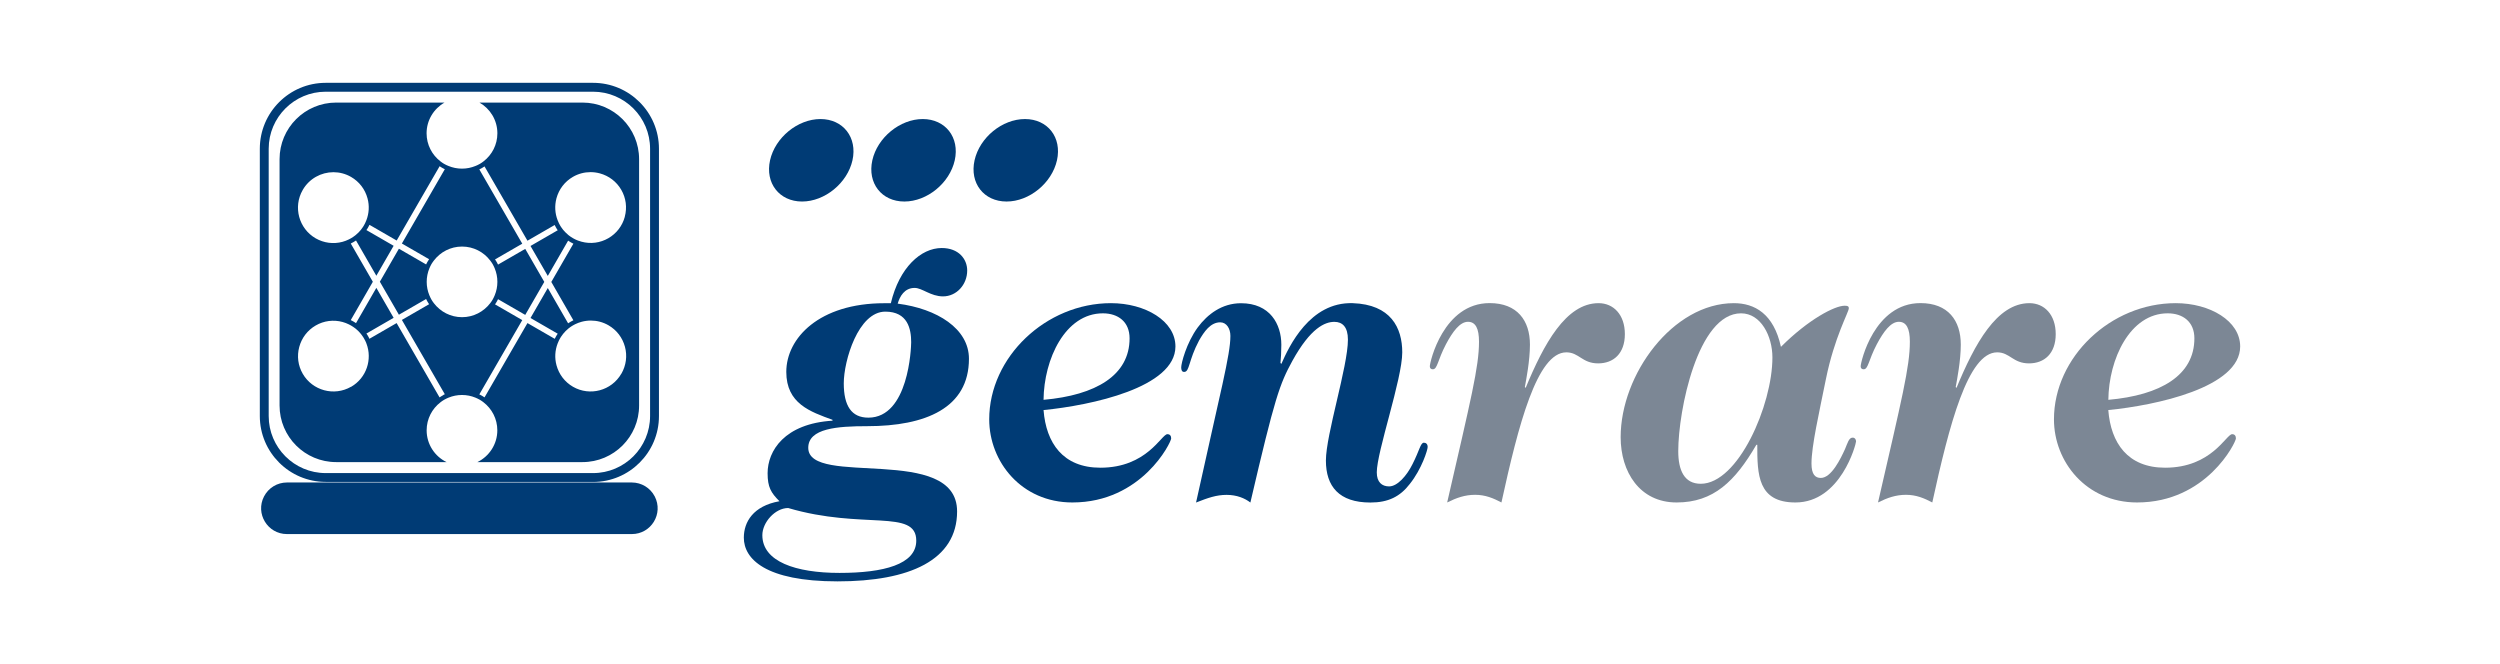 <?xml version="1.0" encoding="UTF-8"?>
<svg id="LOGO_GENRARE" data-name="LOGO GENRARE" xmlns="http://www.w3.org/2000/svg" viewBox="0 0 427.99 113.7">
  <defs>
    <style>
      .cls-1 {
        fill: #7c8795;
      }

      .cls-2 {
        fill: #003b75;
      }
    </style>
  </defs>
  <g id="V_PRINCIPAL">
    <g>
      <path class="cls-2" d="M152.51,51.9c1.45-6.1,5.15-9.44,8.71-9.44,2.9,0,4.36,1.89,4.36,3.85,0,2.4-1.81,4.43-4.14,4.43-2.11,0-3.56-1.45-4.86-1.45-1.74,0-2.54,1.45-2.9,2.69,6.75.87,12.2,4.28,12.2,9.44,0,8.42-7.41,11.54-17.42,11.54-5.08,0-10.09.36-10.09,3.7,0,6.82,25.48-.73,25.48,10.89,0,8.35-8.13,11.98-20.47,11.98s-16.04-3.85-16.04-7.48c0-2.69,1.6-5.44,6.1-6.24-1.45-1.45-2.03-2.4-2.03-4.79,0-3.85,2.9-8.49,11.11-9v-.15c-3.78-1.38-7.91-2.76-7.91-8.2,0-5.81,5.66-11.76,16.77-11.76h1.16ZM134.94,86.97c-2.25,0-4.43,2.47-4.43,4.65,0,4.5,5.66,6.46,13.21,6.46s13.14-1.45,13.14-5.52c0-5.52-9.15-1.82-21.93-5.59ZM151.57,53.35c-4.65,0-7.12,8.42-7.12,12.27s1.31,5.88,4.21,5.88c6.9,0,7.33-11.98,7.33-12.92,0-2.25-.58-5.23-4.43-5.23Z"/>
      <path class="cls-2" d="M190.19,51.9c5.88,0,11.04,3.05,11.04,7.41,0,7.04-14.45,10.09-22.58,10.89.44,5.66,3.34,9.87,9.73,9.87,7.99,0,10.45-5.74,11.47-5.74.44,0,.65.29.65.73,0,.65-5.01,10.96-16.92,10.96-8.71,0-14.23-6.97-14.23-14.23,0-10.67,9.73-19.89,20.84-19.89ZM178.64,68.45c9-.8,14.74-4.21,14.74-10.53,0-2.83-1.96-4.28-4.57-4.28-6.46,0-10.09,7.84-10.16,14.81Z"/>
      <path class="cls-2" d="M219.37,62.28c1.31-2.98,4.86-10.6,12.2-10.38,6.53.22,8.49,4.21,8.49,8.42,0,4.57-4.36,16.99-4.36,20.55,0,1.67.87,2.4,2.11,2.4,1.45,0,3.05-1.89,3.99-3.78,1.23-2.4,1.38-3.7,1.96-3.7.36,0,.65.22.65.73s-1.02,3.78-3.05,6.32c-1.67,2.18-3.7,3.19-6.75,3.19-5.37,0-7.62-2.76-7.62-7.19s3.77-16.12,3.77-20.69c0-2.18-.94-3.05-2.32-3.05-1.6,0-4.07,1.02-7.19,6.68-2.18,3.99-2.98,6.17-7.19,24.25-.94-.73-2.32-1.31-4.07-1.31s-3.19.51-5.23,1.31c4.21-19.17,5.88-25.27,5.88-28.53,0-1.23-.65-2.32-1.74-2.32-1.67,0-2.76,1.6-3.63,3.12-1.82,3.41-1.6,5.37-2.54,5.37-.15,0-.51,0-.51-.8,0-.65.87-4.14,2.83-6.82,1.67-2.25,4.14-4.14,7.41-4.14,4.94,0,6.9,3.56,6.9,7.11,0,1.16-.07,2.4-.15,3.12l.15.15Z"/>
      <path class="cls-1" d="M261.18,66.42c3.12-7.55,6.9-14.52,12.49-14.52,2.54,0,4.5,1.96,4.5,5.3s-1.96,5.01-4.57,5.01c-2.76,0-3.27-1.89-5.45-1.89-5.01,0-8.2,12.41-11.11,25.7-1.38-.73-2.76-1.31-4.5-1.31s-3.19.51-4.79,1.31c4.07-17.71,5.45-23.23,5.45-27.52,0-2.25-.58-3.41-1.89-3.41-1.38,0-2.61,1.67-3.77,3.85-1.45,2.76-1.45,4.28-2.25,4.28-.29,0-.51-.15-.51-.51,0-.73,2.32-10.82,10.24-10.82,4.72,0,6.9,2.98,6.9,7.11,0,2.76-.65,6.03-.87,7.26l.15.15Z"/>
      <path class="cls-1" d="M300.68,76.15c-3.63,6.24-7.33,9.87-13.65,9.87s-9.58-5.23-9.58-11.18c0-10.74,8.93-22.94,19.38-22.94,3.56,0,6.82,1.81,8.06,7.48,4.72-4.72,9.22-7.04,10.89-7.04.51,0,.73.07.73.44,0,.65-2.47,4.94-3.92,12.12-1.16,5.74-2.47,11.47-2.47,14.45,0,1.89.65,2.47,1.6,2.47,1.82,0,3.41-3.34,4.14-4.94.44-1.02.65-1.96,1.31-1.96.36,0,.58.29.58.65,0,.44-2.61,10.45-10.38,10.45-6.46,0-6.53-4.79-6.53-9.87h-.14ZM298.06,53.64c-7.41,0-10.75,16.63-10.75,23.59,0,3.27,1.02,5.59,3.85,5.59,6.39,0,12.27-13.43,12.27-21.63,0-3.63-1.96-7.55-5.37-7.55Z"/>
      <path class="cls-1" d="M334.94,66.42c3.12-7.55,6.9-14.52,12.49-14.52,2.54,0,4.5,1.96,4.5,5.3s-1.96,5.01-4.57,5.01c-2.76,0-3.27-1.89-5.45-1.89-5.01,0-8.2,12.41-11.11,25.7-1.38-.73-2.76-1.31-4.5-1.31s-3.19.51-4.79,1.31c4.07-17.71,5.45-23.23,5.45-27.52,0-2.25-.58-3.41-1.89-3.41-1.38,0-2.61,1.67-3.77,3.85-1.45,2.76-1.45,4.28-2.25,4.28-.29,0-.51-.15-.51-.51,0-.73,2.32-10.82,10.24-10.82,4.72,0,6.9,2.98,6.9,7.11,0,2.76-.65,6.03-.87,7.26l.15.15Z"/>
      <path class="cls-1" d="M372.47,51.9c5.88,0,11.04,3.05,11.04,7.41,0,7.04-14.45,10.09-22.58,10.89.44,5.66,3.34,9.87,9.73,9.87,7.99,0,10.45-5.74,11.47-5.74.44,0,.65.29.65.73,0,.65-5.01,10.96-16.92,10.96-8.71,0-14.23-6.97-14.23-14.23,0-10.67,9.73-19.89,20.84-19.89ZM360.93,68.45c9-.8,14.74-4.21,14.74-10.53,0-2.83-1.96-4.28-4.57-4.28-6.46,0-10.09,7.84-10.16,14.81Z"/>
    </g>
    <g id="PUNTOS">
      <path class="cls-2" d="M180.95,27.44c-.87,3.9-4.73,7.06-8.63,7.06s-6.35-3.16-5.48-7.06c.87-3.9,4.73-7.06,8.63-7.06s6.35,3.16,5.48,7.06Z"/>
      <path class="cls-2" d="M163.45,27.44c-.87,3.9-4.73,7.06-8.63,7.06s-6.35-3.16-5.48-7.06c.87-3.9,4.74-7.06,8.63-7.06s6.35,3.16,5.48,7.06Z"/>
      <path class="cls-2" d="M145.94,27.44c-.87,3.9-4.74,7.06-8.63,7.06s-6.35-3.16-5.48-7.06c.87-3.9,4.74-7.06,8.63-7.06s6.35,3.16,5.48,7.06Z"/>
    </g>
    <g id="IMAGO">
      <path class="cls-2" d="M101.53,82.5h-45.77c-6.22,0-11.28-5.06-11.28-11.28V25.46c0-6.22,5.06-11.28,11.28-11.28h45.77c6.22,0,11.28,5.06,11.28,11.28v45.77c0,6.22-5.06,11.28-11.28,11.28ZM55.76,15.7c-5.38,0-9.76,4.38-9.76,9.76v45.77c0,5.38,4.38,9.76,9.76,9.76h45.77c5.38,0,9.76-4.38,9.76-9.76V25.46c0-5.38-4.38-9.76-9.76-9.76h-45.77Z"/>
      <path class="cls-2" d="M108.17,91.43h-59.05c-3.31,0-5.44-3.51-3.92-6.44h0c.76-1.47,2.27-2.39,3.92-2.39h59.05c1.65,0,3.16.92,3.92,2.39h0c1.52,2.94-.61,6.44-3.92,6.44Z"/>
      <path class="cls-2" d="M99.73,17.56h-17.65c1.83,1.04,3.07,3.01,3.07,5.26,0,1.96-.93,3.7-2.38,4.81-.08.06-.15.11-.23.17-.03.02-.07.05-.1.07-.09.06-.18.11-.27.17-.03.02-.07.04-.11.06-.09.05-.18.1-.27.14-.02.01-.04.02-.06.03-.11.06-.23.11-.35.15-.71.29-1.48.45-2.29.45s-1.58-.16-2.29-.45c-.12-.05-.23-.1-.35-.15-.02,0-.04-.02-.06-.03-.09-.05-.18-.09-.27-.14-.04-.02-.07-.04-.11-.06-.09-.05-.18-.11-.27-.17-.03-.02-.07-.05-.1-.07-.08-.05-.15-.11-.23-.17-1.45-1.11-2.38-2.85-2.38-4.81,0-2.25,1.24-4.22,3.07-5.26h-18.55c-5.35,0-9.69,4.34-9.69,9.69v42.17c0,5.35,4.34,9.69,9.69,9.69h18.9c-2.02-.98-3.41-3.05-3.41-5.44,0-1.96.93-3.7,2.38-4.81.08-.06.15-.11.23-.17.03-.02.07-.05.1-.07.09-.06.18-.11.27-.17.04-.02.07-.04.11-.06.09-.05.18-.1.27-.14.02-.01.04-.02.06-.03.11-.05.23-.1.34-.15.71-.29,1.48-.45,2.29-.45s1.58.16,2.29.45c.12.05.23.1.34.15.02.01.04.02.06.03.09.05.18.09.27.14.04.02.07.04.11.06.09.05.18.11.27.17.03.02.07.05.1.07.08.05.15.11.23.17,1.45,1.11,2.38,2.85,2.38,4.81,0,2.39-1.4,4.46-3.41,5.44h17.99c5.35,0,9.69-4.34,9.69-9.69V27.25c0-5.35-4.34-9.69-9.69-9.69ZM51.83,32.51c1.12-1.94,3.16-3.03,5.25-3.03,1.03,0,2.07.26,3.02.81,1.4.81,2.4,2.11,2.82,3.68.34,1.25.26,2.55-.2,3.74l-.04.09c-.05.13-.11.25-.16.37,0,.02-.01.03-.02.05-.06.12-.12.24-.19.35-.04.07-.09.14-.13.22-.02.03-.04.07-.07.1-.02.03-.04.06-.06.09-.07.1-.14.2-.22.3l-.06.08c-.26.32-.54.61-.86.86l-.11.09c-.45.35-.94.64-1.48.85l-.14.06c-.18.07-.37.13-.55.18-1.56.42-3.19.2-4.59-.6-2.89-1.67-3.89-5.38-2.22-8.27ZM60.1,66.21c-2.89,1.67-6.6.67-8.27-2.22-.81-1.4-1.02-3.03-.6-4.59.42-1.56,1.42-2.87,2.82-3.68,1.4-.81,3.03-1.02,4.59-.6.19.05.37.11.55.18l.14.06c.53.21,1.03.5,1.48.85l.12.09c.31.26.6.54.85.86l.06.08c.08.1.15.2.22.3.02.03.04.06.06.09.02.03.04.07.07.1.05.07.09.14.13.22,0,0,0,0,0,0,.06.11.13.23.19.35,0,.02.02.04.03.06.06.12.11.23.16.35,0,0,0,.01,0,.02l.03.07c1.05,2.73,0,5.91-2.62,7.42ZM75.86,67.66s-.03.02-.04.02c-.08.04-.16.09-.24.14-.01,0-.02.01-.03.02-.1.06-.2.12-.3.19l-7.35-12.72-4.66,2.69s-.02-.05-.03-.07c-.02-.04-.04-.08-.06-.13-.05-.09-.09-.18-.14-.26-.05-.08-.1-.17-.15-.25-.03-.04-.06-.09-.09-.13-.01-.02-.02-.04-.04-.06l4.66-2.69-2.96-5.13-3.48,6.04c-.28-.19-.59-.37-.9-.52l3.78-6.56-3.78-6.55c.31-.15.61-.32.9-.52l3.48,6.04,2.96-5.13-4.66-2.69s.02-.04.04-.06c.03-.04.06-.09.09-.13.05-.08.1-.17.15-.25.05-.08.09-.17.14-.26.02-.05.05-.09.07-.14.01-.02.02-.04.03-.06l4.66,2.69,7.35-12.72c.1.07.2.13.3.19.01,0,.02.01.03.02.08.05.16.09.24.14.01,0,.03.02.04.02.09.05.19.1.28.14l-7.35,12.72,4.66,2.69c-.07.1-.13.2-.19.3,0,.01-.01.02-.02.03-.05.08-.09.16-.14.24,0,.01-.02.03-.02.04-.05.09-.1.19-.14.28l-4.66-2.69-3.26,5.65,3.26,5.65,4.66-2.69c.05.1.09.19.14.28,0,.01.01.03.02.04.04.08.09.16.14.24,0,.01.01.02.02.03.06.1.13.2.19.3l-4.66,2.69,7.35,12.72c-.09.05-.19.09-.28.14ZM79.1,54.3c-1.96,0-3.7-.93-4.81-2.38-.06-.08-.11-.15-.17-.23-.02-.03-.05-.07-.07-.1-.06-.09-.11-.17-.17-.27-.02-.04-.04-.07-.06-.11-.05-.09-.1-.18-.14-.27-.01-.02-.02-.04-.03-.06-.05-.11-.1-.23-.15-.34-.29-.71-.45-1.48-.45-2.29s.16-1.58.45-2.29c.05-.12.1-.23.15-.34.01-.02.02-.04.03-.06.05-.09.09-.18.14-.27.02-.04.04-.07.06-.11.05-.09.11-.18.17-.26.02-.04.05-.07.07-.1.05-.08.11-.15.17-.23,1.11-1.45,2.85-2.38,4.81-2.38s3.7.93,4.81,2.38c.06.08.11.15.17.23.02.03.05.07.07.1.06.09.11.17.17.26.02.04.04.07.06.11.05.09.1.18.14.27.01.02.02.04.03.06.05.11.1.23.15.34.29.71.45,1.48.45,2.29s-.16,1.58-.45,2.29c-.05.12-.1.23-.15.34-.01.02-.02.04-.03.06-.05.09-.09.18-.14.27-.02.04-.04.07-.06.11-.05.09-.11.18-.17.27-.02.03-.05.07-.07.1-.05.08-.11.16-.17.23-1.11,1.44-2.85,2.38-4.81,2.38ZM94.99,57.94s-.02.04-.03.06l-4.66-2.69-7.35,12.72c-.1-.07-.2-.13-.3-.19-.01,0-.02-.01-.03-.02-.08-.05-.16-.09-.24-.14-.01,0-.03-.01-.04-.02-.09-.05-.19-.1-.28-.14l7.35-12.72-4.66-2.69c.07-.1.13-.2.19-.3,0-.01.01-.02.02-.03.05-.08.09-.16.14-.24,0-.01.02-.03.02-.04.05-.09.1-.19.14-.28l4.66,2.69,3.26-5.65-3.26-5.65-4.66,2.69c-.05-.1-.09-.19-.14-.28,0-.01-.01-.03-.02-.04-.04-.08-.09-.16-.14-.24,0-.01-.01-.02-.02-.03-.06-.1-.13-.2-.19-.3l4.66-2.69-7.35-12.72c.09-.05.19-.09.28-.14.01,0,.03-.02.04-.02.08-.04.16-.09.24-.14.01,0,.02-.01.03-.02.1-.06.2-.13.3-.19l7.35,12.72,4.66-2.69s.02.04.03.06c.02.05.05.09.07.14.05.09.09.17.14.26.05.08.1.17.15.25.03.04.06.09.09.13.01.02.02.04.04.06l-4.66,2.69,2.96,5.13,3.48-6.04c.28.19.59.37.9.52l-3.78,6.55,3.78,6.56c-.31.15-.61.32-.9.52l-3.48-6.04-2.96,5.13,4.66,2.69s-.02.04-.04.06c-.03.04-.06.09-.09.13-.05.08-.1.17-.15.25-.05.08-.09.17-.14.26-.02.05-.05.09-.07.14ZM106.36,63.99c-1.67,2.89-5.38,3.89-8.27,2.22-1.4-.81-2.4-2.12-2.82-3.68-.34-1.25-.26-2.55.2-3.74l.04-.09c.05-.13.11-.25.16-.37,0-.02.01-.03.02-.05.06-.12.12-.24.19-.35.04-.07.09-.15.13-.22.02-.03.04-.07.07-.1.02-.03.04-.06.06-.09.07-.1.14-.2.22-.3l.06-.08c.26-.32.54-.61.86-.87l.11-.09c.45-.35.94-.64,1.48-.85l.14-.06c.18-.07.37-.13.56-.18.52-.14,1.05-.21,1.58-.21,1.05,0,2.09.27,3.02.81,1.4.81,2.4,2.12,2.82,3.68.42,1.56.2,3.19-.6,4.59ZM106.97,37.1c-.42,1.56-1.42,2.87-2.82,3.68-1.4.81-3.03,1.02-4.59.6-.19-.05-.37-.11-.56-.18l-.14-.05c-.53-.21-1.03-.5-1.48-.85l-.11-.09c-.31-.26-.6-.55-.86-.86l-.06-.08c-.08-.1-.15-.2-.22-.3-.02-.03-.04-.06-.06-.09-.02-.03-.04-.07-.07-.1-.05-.07-.09-.14-.13-.22-.07-.11-.13-.23-.19-.35,0-.02-.01-.03-.02-.05-.06-.12-.11-.24-.16-.37l-.04-.09c-.46-1.19-.53-2.48-.2-3.74.42-1.56,1.42-2.87,2.82-3.68.93-.54,1.97-.81,3.02-.81.53,0,1.05.07,1.58.21,1.56.42,2.87,1.42,3.68,2.82.81,1.4,1.02,3.03.6,4.6Z"/>
    </g>
  </g>
</svg>